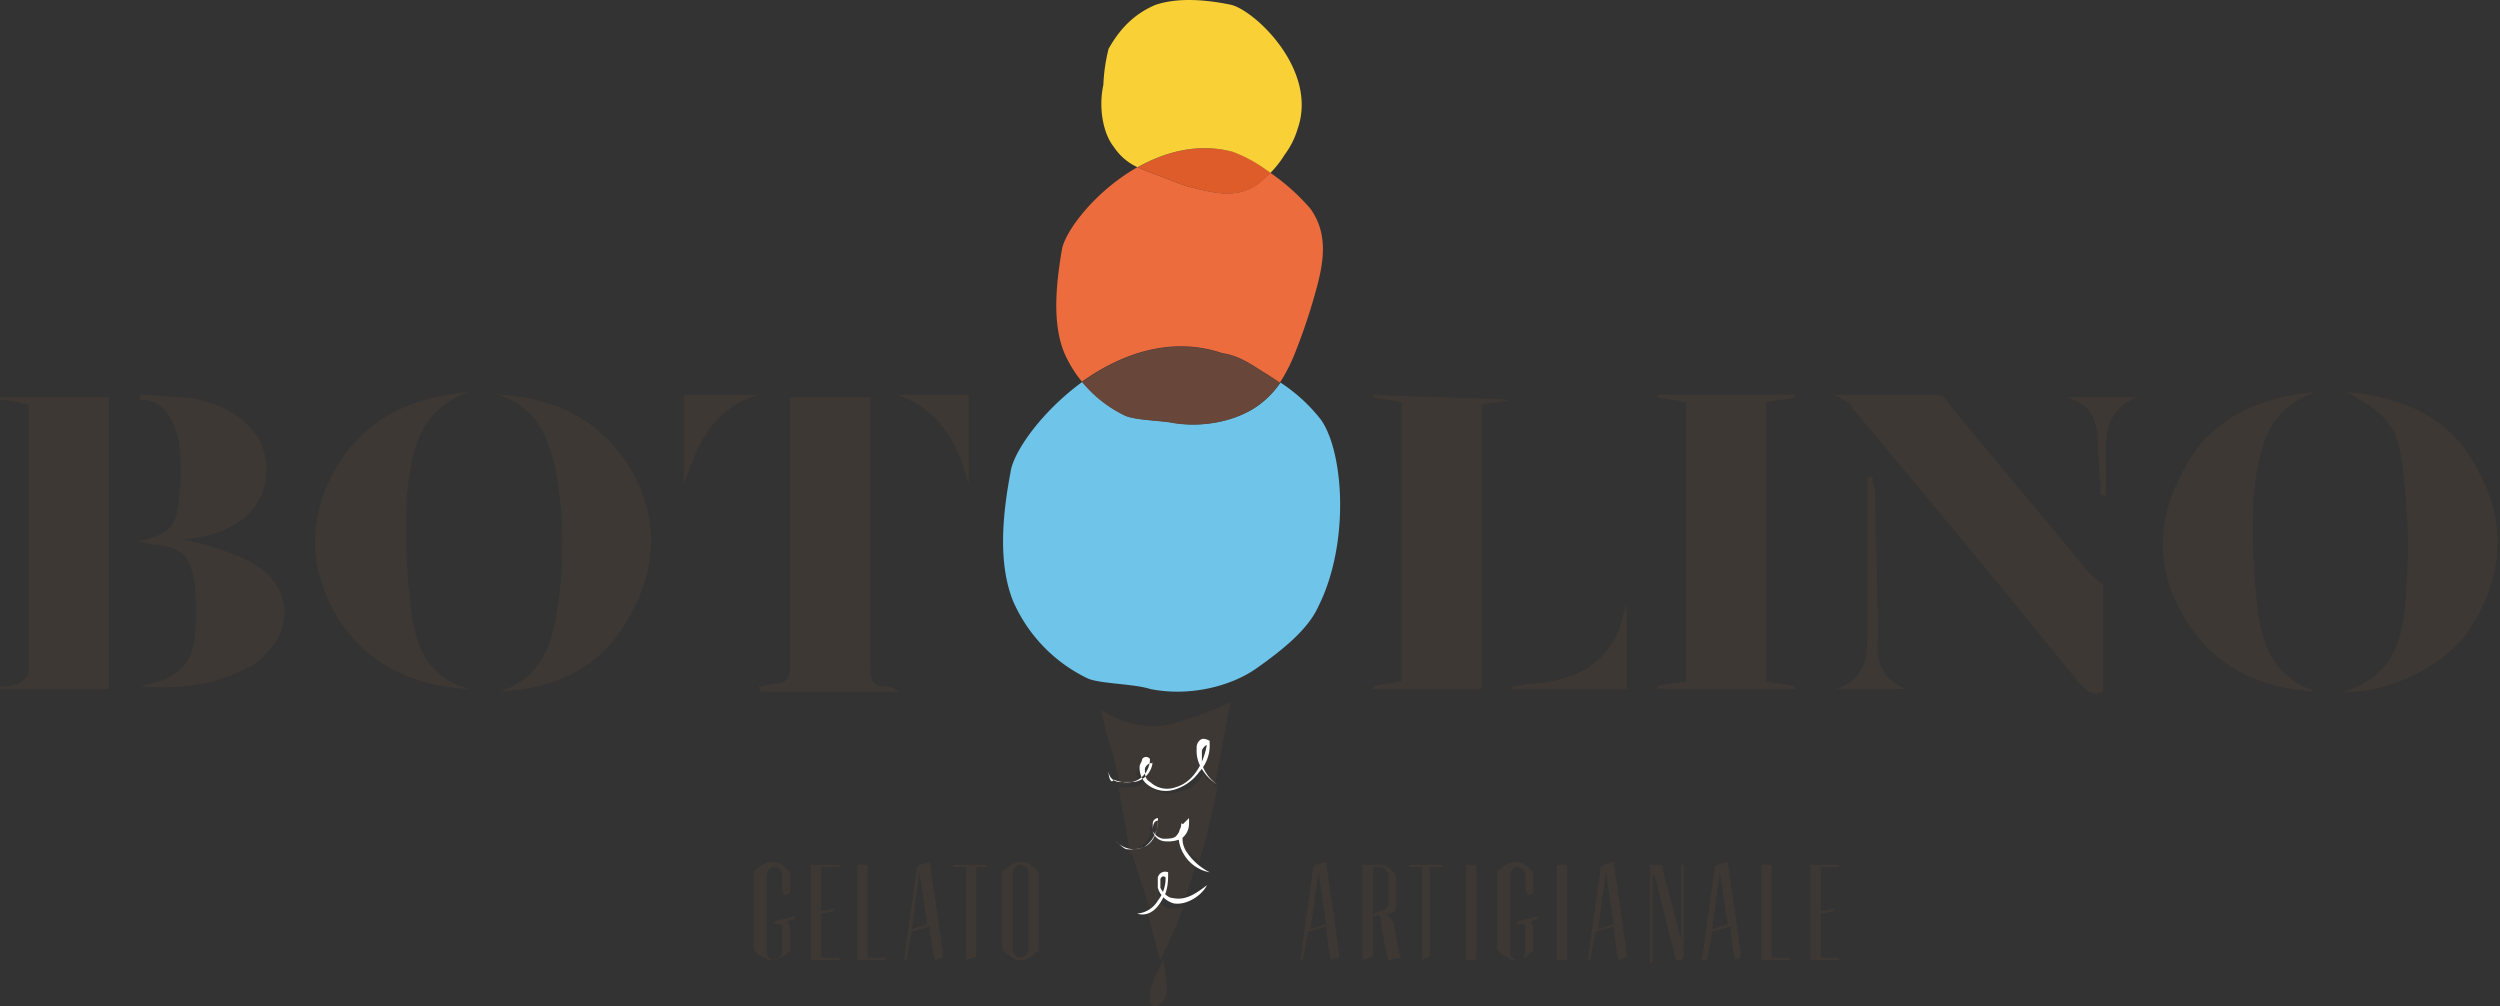 <svg xmlns="http://www.w3.org/2000/svg" width="969" height="390" fill="none" viewBox="0 0 969 390"><rect x="0" y="0" width="969" height="390" fill="#333333" stroke="none"/><path fill="#3d3833" d="M710.8 152.97h40.15a5.4 5.4 0 0 1 4.01 3c17.07 21.02 35.1 42.03 52.22 63.05 2 3 5 4.99 8.02 8v41.03c-4.01 2-6.03 0-9.04-3-29.1-36.03-58.22-71.06-88.34-107.09-.92-1.99-3-3-7.02-4.99M653.56 155.97c-4-1-7.02-1-11.08-2v-1h53.2v1c-4.02 1-7.03 1-11.08 2v108.08c4.01 1 7.02 1 11.09 2v.97h-53.22v-1c3.02-1.01 7.03-1.01 11.1-2zM585.3 154.96c-4.02 1.01-7.03 1.01-11.08 2v110.06h-42.09v-1c4.01-1.01 7.02-1.01 11.09-2V155.96c-4.03-1-7.04-1-11.09-2v-1c17.07 1 35.1 1 53.22 2zM0 266.06c2.39.16 4.78-.18 7.02-1.01 2.02-1 4.07-3 4.07-4V156.97a43 43 0 0 0-11.09-2v-1h42.16v113.05H0zM294.15 266.06c2.01 0 4.03-1.01 6.02-1.01q6.04 0 6.03-6v-105h31.13v104.09c0 6 1 8.01 7.02 8.01 1.5.25 2.9.94 4.01 1.99h-53.2a3 3 0 0 1-1.01-2.08M53.21 210.01c12.05-3 15.06-5 16.06-16.02 1-7.64 1-15.37 0-23-2.01-8.02-5.03-16.03-15.06-16.03v-1.99c6.02 0 11.09 1 17.07 1 9.04 1 18.07 4 25.1 11.05a24.6 24.6 0 0 1 4.3 28.16 25 25 0 0 1-6.3 7.86c-7.04 5-13.06 7-23.1 8 7.02 2 17.08 4.01 26.11 9 15.06 8.01 17.05 25.03 5 36.03a18 18 0 0 1-7.01 5c-13.05 6.99-27.02 7.95-41.17 6.99 1 0 3.01-1.01 4.01-1.01 9.04-2 16.08-7 17.07-17.02 1-7.64 1-15.37 0-23C73.28 215 70.27 212 59.24 211c-1.96 0-3.02-1-6.03-1M909.58 151.96c22.17 2 41.16 10.02 51.2 31.03 11.08 20 9.03 41.02-3.02 60.05-10.03 16-34.12 26.02-49.18 25 20.06-6 23.07-22 24.02-38.03 1.17-15.34.82-30.76-1.02-46.04-1.92-18.99-5.9-23-22-32.01M193.77 268.05c15.05-5 20.06-17.02 22.08-31.02a156 156 0 0 0-1-57.1c-3.01-12-8.04-23.02-22.17-27.01 20.08 1 37.15 7.99 49.2 25 13.1 19.1 14.13 40.09 2.01 61.1-9.97 19.03-28.04 28-50.12 29.03M897.53 151.96c-20.09 7.02-22.08 23.94-24.02 40.04-.81 15.7-.14 31.44 2.01 47.02 2 13.02 7.02 23.94 22.08 29.03-19.07-1-36.14-8.01-47.19-23.03-14.06-19-16.05-40.02-5-61.03 9.95-21.02 29.02-30.02 52.12-32.03M181.72 151.96c-20.09 7.02-22.17 23.94-24.02 40.04-.86 15.7-.2 31.45 2 47.02 2 13.02 7.03 23.94 22.17 28.03-22.18-1-40.17-10.02-51.2-28.03-12.05-20-11.09-41.02 1-60.04 11.9-18.01 28.97-25.01 50.05-27.02M630.48 267.02H586.3v-1c2.02 0 5.03-1.01 7.03-1.01 15.05-1 28.12-6 34.14-21.02 1-3 2-7 3.01-10zM738.9 267.02h-27.1c12.05-4 12.05-14.02 12.05-23.03v-59h2.01a9 9 0 0 0 1 5c0 19 1 39.03 1 58.04-1 7.94 1.97 16.02 11.04 18.99M265.05 187.98V153h29.1c-18.07 4.97-24.1 19.98-29.1 35M347.36 152.97h28.1v35c-4.08-15-10.03-29-28.1-35M828.26 153.97c-10.05 4-12.05 12-12.05 21.01V192h-2.01c0-6-1-13.02-1-19.03 0-9-2.01-16-12.05-19z"/><path fill="#6fc4ea" d="M511.01 235.02c-4 9.01-14.06 17.02-24.02 24.04s-26.1 11.05-41.16 8c-6.03-2-19.07-2-24.02-4a59.7 59.7 0 0 1-29.12-30.03c-6.03-15-4.01-34.03-1-50.04 1.03-7.73 11.94-23.42 27.86-35 4.44 5.43 10.01 9.83 16.32 12.9 4 2 14.06 2 19.06 3 12.05 2 25.12-1 33.13-7.01 3.22-2.38 6-5.28 8.25-8.59a64 64 0 0 1 15.85 14.6c8.88 13.1 10.9 48.12-1.15 72.13"/><path fill="#68473a" d="M496.16 148.39a35 35 0 0 1-8.24 8.58c-8.02 6-21.09 9-33.13 7.02-5.01-1.02-15.06-1.02-19.07-3a49 49 0 0 1-16.32-12.9c15.03-10.8 34.52-17.88 54.47-11.05 7.02 1 12.05 5 17.06 8a73 73 0 0 1 5.23 3.35"/><path fill="#ed6c3e" d="M509.96 112.95a227 227 0 0 1-8.04 23.94 67 67 0 0 1-5.82 11.42 117 117 0 0 0-5.23-3.42c-5-3-10.03-7-17.05-8-19.96-6.8-39.45.3-54.47 11.05a48 48 0 0 1-6.78-11.05c-5.03-12-3.01-28.03-1-40.04 1.2-7.22 12.93-22.8 29.36-32.08 1.57.77 3.18 1.42 4.77 2.06 6.02 2 12.04 5.01 17.07 6 8.04 2.01 16.06 4 24.02-.99a45 45 0 0 0 5.54-4.9A81 81 0 0 1 508 81c7.02 9.93 5.03 20.95 1.96 31.96"/><path fill="#3d3833" d="M304.2 370.16c-1.01 1-1.01 1-2.01 1a5.1 5.1 0 0 1-6.03 0c-1 0-1-1-2.01-1l-2-2v-30.05q0-.2.08-.39a1 1 0 0 1 .92-.62l1-1c3.01-2 4.03-2 5.03-2a6.5 6.5 0 0 1 5.02 2l1 1 1 1v8l-2 1.01-1.01-2v-6a3.2 3.2 0 0 0-3.02-3c-1 0-2 0-3 3v30.01a3.2 3.2 0 0 0 3 3c1.02 0 2.02 0 3.02-3v-10.01c0-1.02-1-1.02-3.02-1.02v-1l8.04-2v1.01l-3.01 1 1 2v9.01q0 .2-.07.38a1 1 0 0 1-.93.62zM314.24 372.13v-36.97h11.08v1h-7.04v17.01l5.03-1v1l-5.03 1v17.02h7.04v1zM332.3 372.13v-36.97h3.98v36.03h7.04v1zM362.42 372.13c-1-2.01-2.01-13-2.01-13l-7.02 1.98-2.02 11.05h-1l5.03-36.02 1-1 4-1 5.03 34.99v2zm-6.02-34.02-3.01 22.1 6.02-2zM374.47 372.13V336.1h-4.93v-.94h12.93v1h-4.03v34a1 1 0 0 1-.61.93 1 1 0 0 1-.39.08zM400.58 370.16c-1 1-1 1-2.02 1a3.7 3.7 0 0 1-3 1 3.7 3.7 0 0 1-3.02-1c-1 0-1-1-2-1l-1.01-1-1-1v-30.05a1 1 0 0 1 .61-.94 1 1 0 0 1 .39-.07l1.01-1c3.02-2 4.01-2 5.01-2a6.5 6.5 0 0 1 5.03 2l2.01 2v30.03a.97.97 0 0 1-1.02 1zm-2.02-32.01a3.2 3.2 0 0 0-3-3c-1 0-2 0-3.02 3v30.02a3.2 3.2 0 0 0 3.01 3c1.02 0 2.01 0 3.01-3zM516.02 372.13c-1-2.01-2-13-2-13L507 361.1l-2 11.05h-1.02l5.03-36.02.96-.98 4.03-1.01 5 35v2zm-5-34.02L508 360.2l6.02-2zM538.12 372.13c-1-2.01-3.01-16-3.01-16 0-1.02-1.02-2.02-2.02-1.02h-.96v15.05a1 1 0 0 1-.62.94 1 1 0 0 1-.4.07l-3 1v-37h6.02a5.9 5.9 0 0 1 5.02 1.98c2.02 1.01 2.02 3 2.02 7.02v7c0 2-1 3-4.01 3l2 2a.97.97 0 0 0 1 1l2 12.01 1.02 2zm-1-34.02c0-2-2.01-2-3.01-2h-1.98v18l3.01-.99c2.02-1.01 3.01-1.01 3.01-3V338.1zM551.16 372.13V336.1h-5v-.94h13.04v1h-5.03v34a1 1 0 0 1-1 1zM568.24 372.13v-36.97h4v36.03a1 1 0 0 1-.6.92 1 1 0 0 1-.4.07zM592.33 370.16c-1 1-1 1-2.01 1a3.7 3.7 0 0 1-3.02 1 3.7 3.7 0 0 1-3-1c-1 0-1-1-2-1l-1.02-1-1-1v-30.05q0-.2.07-.39a1 1 0 0 1 .93-.62l1.02-1c3-2 4-2 5-2a6.5 6.5 0 0 1 5.03 2l2.01 2v8l-2.01 1.01-1.07-2v-6a3.2 3.2 0 0 0-3.01-3c-1.02 0-2.02 0-3.02 3v30.01a3.2 3.2 0 0 0 3.01 3c1 0 2 0 3.02-3v-10.01c0-1.02-1.02-1.02-3.01-1.02v-1l8.01-2v1.01l-3 1 1 2v9.01a.97.97 0 0 1-1 1zM603.38 372.13v-36.97h4v36.03a1 1 0 0 1-.6.92 1 1 0 0 1-.39.07zM627.47 372.13c-1.01-2.01-2.01-13-2.01-13l-7.02 1.98-2.02 11.05h-1l5.01-36.02 1.02-1 4-1 5.03 34.99v2zm-5.02-34.02-3.02 22.1 6.03-2zM649.55 372.13l-8.04-32.03c0-1 0-1-1-1v34.02h-1v-37.96h2c2.02 0 3.02 0 3.02 2l7.04 27.01v-29h1v36.02l-1 1zM672.65 372.13c-1.02-1.97-1.94-13.02-1.94-13.02l-7.02 1.99-2.02 11.04h-2.05l5.03-36.02 1-1 4.02-1 5.01 34.99v2zm-6.03-34.02-3 22.1 6.02-2zM682.68 372.13v-36.97h4.03v36.03h7.02v1zM701.77 372.13v-36.97h11.08v1h-7.04v17.01l5.03-1v1l-5.03 1v17.02h7.02v1z"/><path fill="#de5b2a" d="M492.46 67.02a45 45 0 0 1-5.54 4.9c-8.04 4.99-16.06 3-24.02.99-5.03-1-11.09-4-17.07-6-1.6-.65-3.2-1.3-4.77-2.07 10.84-6.13 23.7-9.54 36.95-5.95a54 54 0 0 1 13.05 7.02z"/><path fill="#f9d036" d="M502.98 49.89c-1.06 3.6-2.75 7-5.01 10.02a39 39 0 0 1-5.55 7.1l-1.53-1.1c-4-2.92-8.37-5.28-13-7.02-13.2-3.59-26.06-.18-36.96 5.95a22 22 0 0 1-9.24-7.94c-4.03-5-6.02-15-4.03-23.94a68 68 0 0 1 2.02-14.02c5.02-9 11.08-14.01 18.07-17.01 9.05-3.08 20.1-1.97 29.14-.13S511 26.88 502.98 49.89"/><path fill="#3d3833" d="M447.77 320.1v1.98a6 6 0 0 0 1-4c-.55.55-.9 1.26-1 2.02M433.82 304.07h3.03c1.5-.25 2.9-.94 4-1.99 0-1-1-2 0-3 0-1.01 1.02-2 1.02-3 .54-.55 1.24-.9 2-1.01h2.01c-.2 2.13-.89 4.18-2.01 6l-1 1.01a1 1 0 0 0 .61.93q.2.07.39.07a22 22 0 0 0 5.02 3h6.03c1.88-.61 3.6-1.64 5.02-3l2-2 2.01-2c0-1.01 1-1.01 1-2 0-1-1-2.01-1-3v-4.96a1 1 0 0 1 .62-.93 1 1 0 0 1 .38-.07 3.6 3.6 0 0 1 2.01-1h2.02v1a16 16 0 0 1-3.01 9c.7 2.9 2.49 5.4 5 7 2.02-11.04 4.03-22.1 6.03-32a126 126 0 0 1-25.1 9 36.5 36.5 0 0 1-25.09-6l2 9q3.41 9.78 5.02 20z"/><path fill="#3d3833" d="M446.75 296.08h-1c-1 0-1 1-1 1.99v3a7.6 7.6 0 0 0 2-5M461.8 331.1l3.02 3c3.01-10 5.03-19.01 7.04-29.01-1.02-1.02-3.01-2.01-4.03-3-1.01-1-1-2.01-2-2.01v1c-1.01 1-1.01 2-2 2l-2.02 2a14 14 0 0 1-6.02 2 11.3 11.3 0 0 1-11.1-3 .97.97 0 0 0-1-1 7.7 7.7 0 0 1-5.01 2h-5.03c1 8 3.01 16.01 4.01 23.95h3.01a1 1 0 0 0 1.02-1.01 7.8 7.8 0 0 0 4-4v-3c0-1 0-1 1-1l1.02-1.01c.16 2.05-.19 4.12-1.01 6l1.01 1.02c1 0 2 1 3.01 1 2 0 4.01 0 5.01-1a7.6 7.6 0 0 1 2.01-5.01l2.02-2.01v2a3.7 3.7 0 0 1-1.02 3 1 1 0 0 1-.29.72 1 1 0 0 1-.7.28v1.02c0 1.99 0 4 1 4.99 2.06-.92 2.06.07 3.06.07M449.76 341.11l-1 1v3a1 1 0 0 0 1 1 12.5 12.5 0 0 0 1.02-6.01c.05 1.01.05 1.01-1.02 1.01M466.83 290.08c-1 .99-1 .99-1 1.98v3c1-.99 1-3 1-4.99M453.79 352.1a7.7 7.7 0 0 1-4.03-1.98 1 1 0 0 1-.61.92 1 1 0 0 1-.39.07l-2.01 2.01c-1 0-1 1-2 1 2 6 3.02 12 5.01 18q5.07-10.27 9.04-21c-1 .99-3.01.99-5.01.99M450.83 372.13c-3 6-6.02 11.05-5.02 17.01 2.01 2 5.02 0 6.02-3s0-6 0-9a43 43 0 0 0-1-5.01"/><path fill="#3d3833" d="m445.75 352.1 1-.99 1.02-1a1 1 0 0 1 .6-.93 1 1 0 0 1 .4-.07l1-1c0-1-1-1-1-2v-4c0-1 1-1 1-2.01h2c.17 2.38-.17 4.77-1 7.01a3.7 3.7 0 0 0 3.02 1c2.06.15 4.12-.19 6.02-1 1-4.01 3.01-9 4.01-13.02h-1c-1.01-1-2-1-2-1.98l-1-1.02-1.02-1c-1-2-2-3-2-5-1.57.73-3.3 1.08-5.02 1.01-1 0-2.02-1.01-3.02-1.01a1 1 0 0 1-.7-.29 1 1 0 0 1-.3-.7 7.8 7.8 0 0 1-4.02 3.99c-.54.55-1.24.9-2 1.01h-4.03c0 1 0 2 1.02 2q3 9 6.02 18c0 2.01 1 2.01 1 3"/><path fill="#fff" d="M429.7 299.08a4.3 4.3 0 0 0 4 4h6.05a8.5 8.5 0 0 0 7.02-8.01v1c-1-1-3.01 1-3.01 2 0 2 0 4.01 2.01 5a9.6 9.6 0 0 0 10.03 2.02c7.04-2.01 11.09-10.02 12.05-17.02v1.05c0-1-2 1.01-2 2v5.01a15.5 15.5 0 0 0 6.03 8 18 18 0 0 1-7.04-8c-.81-1.89-1.15-3.95-1-6a3.7 3.7 0 0 1 1-3c1.02-1.01 2.01-1.01 4.03 0v1a15 15 0 0 1-4.03 11.04 18.3 18.3 0 0 1-10.03 7 11.4 11.4 0 0 1-11.09-3 8.5 8.5 0 0 1-2-6c0-1 1-2.01 1-3a1.85 1.85 0 0 1 3.01 0c0 5-4 9-8.03 9-2.06.15-4.13-.19-6.03-1-1 2-2-1-2-3zM432.7 326.1a9.14 9.14 0 0 0 11.1 1.99 12.3 12.3 0 0 0 5.02-10c-2.01 0-2.01 3-2.01 4a5.4 5.4 0 0 0 4.02 3c2 0 4.01 0 5.01-1a7.6 7.6 0 0 0 2.02-5l2 1a9 9 0 0 0 0 10 23.6 23.6 0 0 0 9.04 8.02 14.6 14.6 0 0 1-10.05-7.02 14 14 0 0 1-2-6 7.3 7.3 0 0 1 2-6l2.02-2v2a7.1 7.1 0 0 1-3.01 6c-1.9.82-3.97 1.17-6.03 1.01a5.2 5.2 0 0 1-5.02-4.02v-3a2.15 2.15 0 0 1 2.01-1.99c0 4-1 9.01-5.03 11.06-2.22.9-4.63 1.25-7.02 1-1 0-3-2-4-3zM440.73 354.11a10.3 10.3 0 0 0 8.03-5 14 14 0 0 0 3.02-9.01c-1-1-2.02 0-2.02 1.01v3c1.02 2 3.01 4 5.03 4 5.02 1 9.03-2 13.04-5.01-2 4.01-8.02 8.01-13.04 7.02a9 9 0 0 1-6.03-6v-4.02a2.94 2.94 0 0 1 4.01-2c0 3.01 0 7-2 10.01-3 6-7.03 7-10.04 6"/></svg>